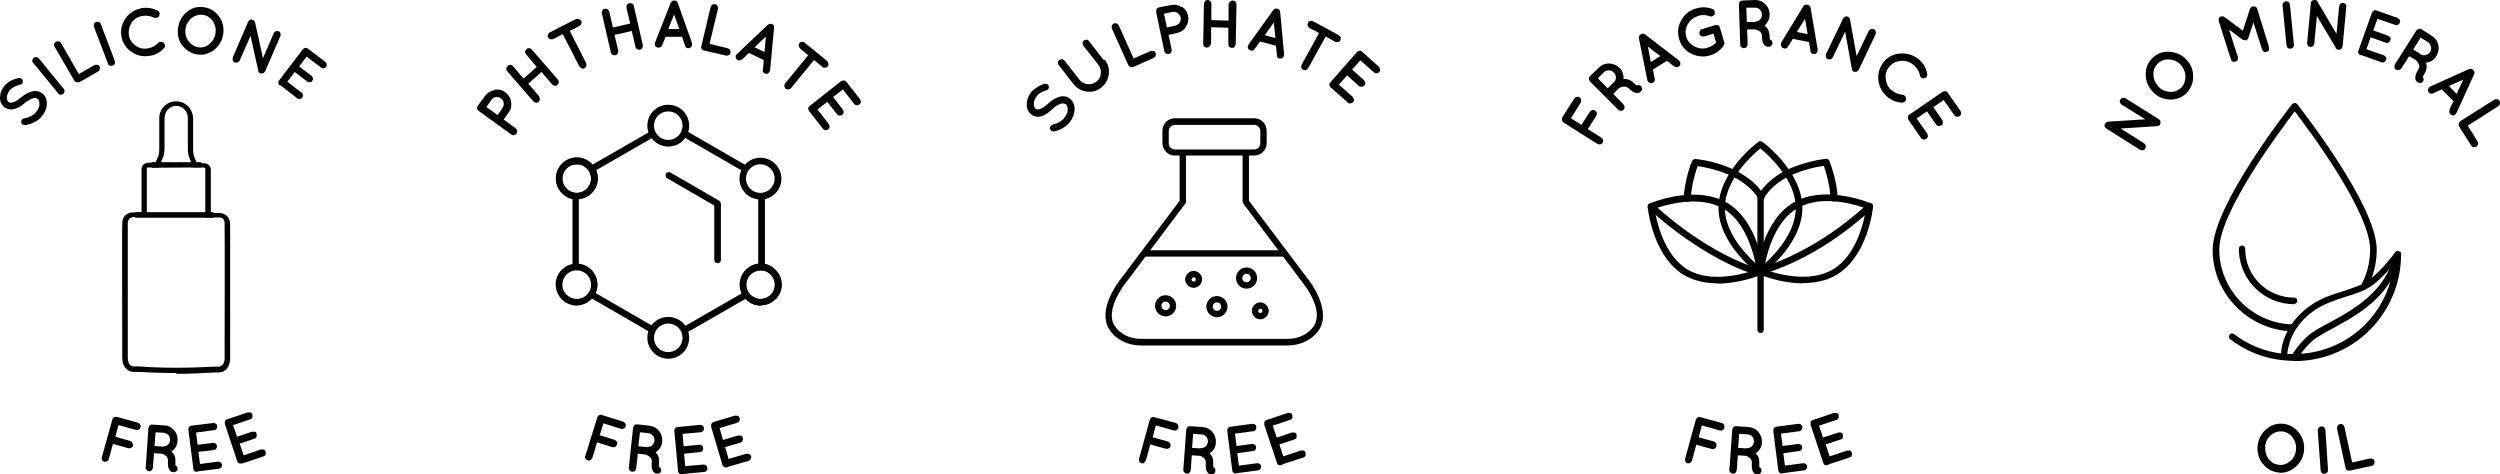 <?xml version="1.0" encoding="UTF-8"?><svg id="Layer_1" xmlns="http://www.w3.org/2000/svg" viewBox="0 0 94.5 17.93"><defs><style>.cls-1{fill:#010101;}</style></defs><g><g><g><g><g><path class="cls-1" d="M66.54,10.38s-.05,0-.07-.02c-.06-.05-1.51-1.13-1.51-2.5s1.45-2.46,1.51-2.5c.04-.03,.1-.03,.15,0,.06,.05,1.51,1.13,1.51,2.5s-1.45,2.46-1.51,2.5c-.02,.02-.05,.02-.07,.02Zm0-4.77c-.29,.24-1.34,1.17-1.34,2.25s1.05,2.01,1.34,2.25c.29-.24,1.34-1.17,1.34-2.25s-1.05-2.01-1.34-2.25Z"/><path class="cls-1" d="M64.93,10.71c-.43,0-.87-.08-1.27-.31-1.18-.7-1.37-2.5-1.38-2.58,0-.05,.03-.11,.08-.13,.07-.03,1.74-.72,2.93-.02,1.18,.7,1.37,2.5,1.38,2.58,0,.05-.03,.11-.08,.13-.05,.02-.81,.34-1.66,.34Zm-2.39-2.82c.06,.37,.32,1.74,1.25,2.3,.93,.55,2.26,.12,2.61,0-.06-.37-.32-1.74-1.25-2.3h0c-.93-.55-2.26-.12-2.61,0Z"/><path class="cls-1" d="M63.76,7.62h0c-.07,0-.12-.06-.12-.13,.05-.75,.3-1.37,.32-1.4,.02-.05,.07-.08,.13-.08,.08,0,1.88,.19,2.59,1.37,.04,.06,.02,.14-.04,.17-.06,.04-.14,.02-.17-.04-.56-.93-1.93-1.18-2.3-1.23-.07,.19-.23,.68-.26,1.23,0,.07-.06,.12-.12,.12Z"/></g><g><path class="cls-1" d="M68.15,10.71c-.85,0-1.61-.32-1.66-.34-.05-.02-.08-.07-.08-.13,0-.08,.2-1.88,1.38-2.58h0c1.18-.7,2.85,0,2.93,.02,.05,.02,.08,.07,.08,.13,0,.08-.2,1.88-1.38,2.58-.39,.23-.84,.31-1.27,.31Zm-1.47-.53c.35,.13,1.68,.56,2.61,0,.93-.55,1.19-1.93,1.25-2.3-.35-.13-1.68-.56-2.61,0-.93,.55-1.19,1.93-1.25,2.3Z"/><path class="cls-1" d="M69.32,7.62c-.06,0-.12-.05-.12-.12-.04-.55-.19-1.04-.26-1.23-.22,.03-.78,.13-1.31,.39-.43,.21-.75,.49-.96,.84-.04,.06-.11,.08-.17,.04-.06-.04-.08-.11-.04-.17,.24-.39,.6-.71,1.07-.94,.72-.35,1.46-.42,1.49-.43,.06,0,.11,.03,.13,.08,.01,.03,.27,.65,.32,1.4,0,.07-.05,.13-.12,.13h0Z"/></g></g><path class="cls-1" d="M66.51,10.39c-.42,0-2.32-.79-4.19-2.5-.05-.05-.05-.13,0-.18,.05-.05,.13-.05,.18,0,1.93,1.78,3.73,2.41,3.99,2.43,.03-.01,.06-.02,.09,0,.07,.02,.11,.08,.09,.15-.01,.05-.05,.08-.1,.1-.01,0-.03,0-.05,0Z"/><path class="cls-1" d="M66.54,10.38c-.06,0-.11-.04-.12-.1-.02-.07,.03-.13,.09-.15,.02,0,1.99-.49,4.08-2.42,.05-.05,.13-.04,.18,0,.05,.05,.04,.13,0,.18-2.14,1.98-4.11,2.46-4.19,2.48,0,0-.02,0-.03,0Z"/><path class="cls-1" d="M66.55,10.38c-.07,0-.12-.06-.12-.12v-2.81c0-.07,.06-.12,.12-.12s.12,.06,.12,.12v2.81c0,.07-.06,.12-.12,.12Z"/></g><path class="cls-1" d="M66.55,12.59c-.07,0-.12-.06-.12-.12v-2.21c0-.07,.06-.12,.12-.12s.12,.06,.12,.12v2.21c0,.07-.06,.12-.12,.12Z"/></g><g><g><path class="cls-1" d="M60.6,5.29s0,.07-.02,.11c-.02,.03-.05,.05-.09,.06-.04,0-.07,0-.11-.02l-1.28-.81s-.05-.05-.06-.09c0-.04,0-.07,.02-.11l.45-.71s.05-.05,.09-.06c.04,0,.08,0,.11,.02,.03,.02,.05,.05,.06,.09,0,.04,0,.07-.02,.11l-.37,.59,.4,.25,.32-.5s.05-.05,.09-.06,.08,0,.11,.02c.03,.02,.05,.05,.06,.09,0,.04,0,.07-.02,.11l-.32,.5,.52,.33s.05,.05,.06,.09Z"/><path class="cls-1" d="M61.36,2.99c.15-.02,.27,.03,.39,.14,.04,.04,.08,.07,.11,.1,.04-.02,.08-.02,.13,0,.04,.02,.07,.06,.08,.1,0,.05,0,.09-.05,.13h0c-.05,.06-.13,.07-.21,.05-.08-.03-.16-.09-.26-.18-.06-.05-.13-.07-.21-.05-.05,0-.1,.03-.15,.06l-.21,.21,.39,.4s.04,.06,.04,.1c0,.04-.02,.07-.04,.1-.03,.03-.06,.04-.1,.04-.04,0-.07-.01-.1-.04l-1.07-1.07s-.04-.06-.04-.1,.01-.07,.04-.1l.33-.32c.11-.11,.24-.16,.39-.16,.15,0,.29,.06,.4,.17,.11,.11,.16,.26,.15,.43Zm-.36,.13c.05-.05,.08-.11,.08-.19s-.02-.14-.08-.19c-.05-.05-.11-.08-.19-.08-.07,0-.14,.02-.19,.08l-.22,.22,.37,.38,.22-.22Z"/><path class="cls-1" d="M63.29,2.52l-.28-.22-.53,.33,.07,.35c.01,.06,0,.11-.06,.14-.05,.03-.1,.04-.14,.01-.04-.02-.07-.06-.08-.1l-.32-1.58s0-.06,.01-.09c.01-.03,.03-.05,.06-.06,.05-.04,.11-.04,.16,0l1.28,.98s.06,.07,.06,.12-.02,.09-.07,.12c-.05,.03-.1,.03-.15-.01Zm-.88-.18l.35-.22-.47-.36,.11,.58Z"/><path class="cls-1" d="M65.18,1.59s0,.04,0,.06h0s-.01,.05-.03,.08c-.13,.18-.29,.3-.5,.36-.25,.08-.49,.05-.72-.06s-.38-.3-.46-.55c-.07-.25-.05-.48,.08-.71,.12-.23,.31-.38,.56-.45,.21-.06,.42-.06,.62,.02,.04,.01,.07,.04,.08,.08s.02,.08,0,.11c-.01,.04-.04,.06-.08,.08s-.08,.02-.11,0c-.14-.05-.29-.06-.45,0s-.28,.15-.37,.3c-.09,.16-.11,.32-.06,.48,.05,.17,.16,.29,.32,.37,.16,.08,.33,.1,.5,.04,.12-.04,.22-.1,.31-.19l-.1-.34-.35,.11s-.07,0-.11-.01c-.04-.02-.06-.05-.07-.09-.01-.04,0-.07,.01-.11,.02-.03,.05-.06,.09-.07l.49-.15s.08,0,.11,0c.04,.02,.06,.05,.07,.09l.16,.54Z"/><path class="cls-1" d="M66.7,.97c.12,.08,.18,.21,.19,.37,0,.06,0,.11,.01,.15,.04,.01,.08,.04,.09,.09,.02,.04,.01,.09-.02,.13s-.07,.06-.12,.06h0c-.08,0-.14-.04-.19-.11-.04-.07-.06-.18-.06-.31,0-.08-.04-.14-.11-.18-.05-.03-.09-.05-.15-.06h-.3l.02,.57s-.01,.07-.04,.1c-.03,.03-.06,.04-.1,.04-.04,0-.07-.01-.1-.04-.03-.03-.04-.06-.04-.1l-.05-1.52s.01-.07,.04-.1c.03-.03,.06-.04,.1-.04l.46-.02c.15,0,.28,.04,.39,.15,.11,.1,.17,.24,.17,.4s-.06,.3-.19,.42Zm-.36-.15c.07,0,.14-.03,.19-.08,.05-.05,.07-.12,.07-.19,0-.07-.03-.13-.08-.19-.05-.05-.12-.07-.19-.07h-.32l.02,.54h.32Z"/><path class="cls-1" d="M68.44,1.94l-.06-.35-.61-.12-.19,.3c-.03,.05-.08,.08-.14,.06-.06-.01-.09-.04-.11-.09-.02-.05-.01-.09,0-.13l.84-1.38s.04-.04,.07-.05c.03-.01,.05-.01,.08,0,.06,0,.1,.05,.12,.11l.27,1.59s0,.09-.04,.12c-.03,.04-.08,.05-.14,.04-.06-.01-.09-.05-.1-.11Zm-.52-.73l.41,.08-.1-.58-.31,.5Z"/><path class="cls-1" d="M69.74,1.21l-.46,.96s-.04,.06-.08,.07c-.04,.01-.07,.01-.11,0-.03-.02-.06-.04-.07-.08-.01-.04-.01-.07,0-.11l.65-1.35s.05-.07,.09-.08c.04,0,.08,0,.11,.02,.03,.02,.05,.05,.06,.09l.25,1.39,.46-.95s.04-.06,.08-.07c.04-.01,.07-.01,.11,0,.03,.02,.06,.04,.07,.08,.01,.04,.01,.07,0,.11l-.64,1.35s-.04,.06-.08,.07c-.04,.01-.07,.01-.11,0-.04-.02-.06-.05-.07-.09v-.02l-.25-1.38Z"/><path class="cls-1" d="M71.87,2.3c-.18,.01-.33,.08-.44,.21-.12,.13-.17,.28-.15,.46,.02,.18,.08,.32,.21,.43,.13,.11,.26,.17,.42,.18,.04,0,.07,.02,.1,.05,.03,.03,.04,.07,.04,.11,0,.04-.02,.07-.05,.1-.03,.03-.07,.04-.1,.04-.22-.01-.41-.09-.58-.24-.19-.17-.3-.38-.32-.64-.02-.26,.06-.48,.22-.68,.17-.19,.38-.29,.64-.3,.26-.01,.48,.07,.68,.23,.17,.15,.27,.33,.31,.54,0,.04,0,.08-.02,.11-.02,.03-.05,.05-.09,.06-.04,0-.08,0-.11-.02-.03-.02-.05-.05-.06-.09-.02-.15-.1-.28-.23-.39-.13-.11-.28-.17-.46-.16Z"/><path class="cls-1" d="M72.14,4.53s-.03-.07-.02-.11c0-.04,.03-.07,.06-.09l1.25-.86s.07-.03,.11-.02c.04,0,.07,.03,.09,.06l.48,.69s.03,.07,.02,.1c0,.04-.03,.07-.06,.09-.03,.02-.07,.03-.11,.02-.04,0-.07-.03-.09-.06l-.4-.57-.39,.27,.34,.49s.03,.07,.02,.11c0,.04-.03,.07-.06,.09-.03,.02-.07,.03-.11,.02s-.07-.03-.09-.06l-.34-.49-.39,.27,.4,.57s.03,.07,.02,.11c0,.04-.03,.07-.06,.09-.03,.02-.07,.03-.11,.02-.04,0-.07-.03-.09-.06l-.47-.68h0Z"/></g><g><path class="cls-1" d="M63.9,17.5s-.07,.02-.11,.01c-.04-.01-.07-.03-.08-.07-.02-.03-.02-.07-.01-.11l.4-1.46s.03-.07,.07-.09c.03-.02,.07-.02,.11-.01l.81,.22s.07,.03,.08,.07c.02,.03,.02,.07,.01,.11,0,.04-.03,.07-.07,.09-.04,.02-.07,.02-.11,.01l-.67-.19-.12,.45,.58,.16s.06,.03,.08,.07c.02,.03,.02,.07,.01,.11-.01,.04-.03,.07-.07,.09-.03,.02-.07,.02-.11,.01l-.58-.16-.16,.59s-.03,.07-.07,.09Z"/><path class="cls-1" d="M66.35,17.12c.11,.1,.16,.22,.15,.38,0,.06,0,.11,0,.15,.04,.02,.07,.05,.08,.1,.01,.05,0,.09-.03,.13-.03,.04-.08,.05-.13,.05h0c-.08,0-.14-.05-.17-.13-.03-.08-.04-.18-.03-.31,0-.08-.03-.14-.09-.19-.04-.03-.09-.06-.14-.07l-.3-.02-.04,.56s-.02,.07-.05,.1c-.03,.03-.06,.04-.1,.03-.04,0-.07-.02-.1-.05-.02-.03-.04-.06-.03-.1l.11-1.51s.02-.07,.05-.1c.03-.02,.06-.04,.1-.03l.46,.03c.15,.01,.28,.07,.38,.19,.1,.12,.14,.25,.13,.41-.01,.16-.09,.29-.23,.39Zm-.33-.18c.07,0,.14-.02,.19-.06,.05-.05,.08-.11,.09-.18,0-.07-.01-.14-.06-.19-.05-.06-.11-.09-.18-.09l-.32-.02-.04,.53,.32,.02Z"/><path class="cls-1" d="M67.37,17.9s-.07,0-.1-.03c-.03-.02-.05-.06-.05-.09l-.19-1.5s0-.07,.03-.1c.02-.03,.05-.05,.09-.05l.83-.11s.07,0,.1,.03c.03,.02,.05,.06,.05,.09,0,.04,0,.07-.03,.11-.02,.03-.05,.05-.09,.05l-.69,.09,.06,.47,.59-.08s.07,0,.1,.03c.03,.02,.05,.06,.05,.09,0,.04,0,.07-.03,.1-.02,.03-.05,.05-.09,.05l-.59,.08,.06,.47,.69-.09s.07,0,.1,.03c.03,.02,.05,.06,.05,.09,0,.04,0,.07-.03,.1-.02,.03-.06,.05-.09,.05l-.83,.11h0Z"/><path class="cls-1" d="M69.1,17.58s-.07,.01-.11,0-.06-.04-.07-.08l-.48-1.44s0-.07,0-.11c.02-.03,.04-.06,.08-.07l.8-.27s.07,0,.11,0c.04,.02,.06,.04,.07,.08,.01,.04,0,.07,0,.11-.02,.04-.04,.06-.08,.07l-.66,.22,.15,.45,.57-.19s.07,0,.11,0,.06,.04,.07,.08c.01,.04,0,.07,0,.11-.02,.04-.04,.06-.08,.07l-.57,.19,.15,.45,.66-.22s.07,0,.11,0c.04,.02,.06,.05,.07,.08,.01,.04,0,.07,0,.11-.02,.04-.04,.06-.08,.07l-.79,.26h0Z"/></g></g></g><g><g><g><g><g><path class="cls-1" d="M21.76,10.19c-.07,0-.12-.06-.12-.12v-2.58c0-.07,.06-.12,.12-.12s.12,.06,.12,.12v2.58c0,.07-.06,.12-.12,.12Z"/><path class="cls-1" d="M21.8,7.54c-.13,0-.27-.03-.39-.11-.38-.22-.51-.7-.29-1.08,.22-.38,.7-.51,1.08-.29h0c.38,.22,.51,.7,.29,1.08-.15,.25-.41,.39-.68,.39Zm0-1.33c-.19,0-.37,.1-.47,.27-.15,.26-.06,.59,.2,.74,.26,.15,.59,.06,.74-.2,.15-.26,.06-.59-.2-.74-.08-.05-.18-.07-.27-.07Z"/></g><path class="cls-1" d="M28.75,11.55c-.13,0-.27-.03-.39-.11-.38-.22-.51-.7-.29-1.08,.11-.18,.28-.31,.48-.37,.2-.05,.42-.03,.6,.08h0c.18,.11,.31,.28,.37,.48,.05,.2,.03,.42-.08,.6-.15,.25-.41,.39-.68,.39Zm0-1.33s-.09,0-.14,.02c-.14,.04-.26,.13-.33,.25-.15,.26-.06,.59,.2,.74,.26,.15,.59,.06,.74-.2,.07-.12,.09-.27,.05-.41s-.13-.26-.25-.33h0c-.08-.05-.18-.07-.27-.07Z"/></g><g><g><path class="cls-1" d="M22.41,6.48s-.08-.02-.11-.06c-.03-.06-.01-.14,.05-.17l2.19-1.26c.06-.03,.14-.01,.17,.05s.01,.14-.05,.17l-2.19,1.26s-.04,.02-.06,.02Z"/><path class="cls-1" d="M21.8,7.54c-.13,0-.27-.03-.39-.11-.38-.22-.51-.7-.29-1.08,.22-.38,.7-.51,1.08-.29h0c.38,.22,.51,.7,.29,1.08-.15,.25-.41,.39-.68,.39Zm0-1.33c-.19,0-.37,.1-.47,.27-.15,.26-.06,.59,.2,.74,.26,.15,.59,.06,.74-.2,.15-.26,.06-.59-.2-.74-.08-.05-.18-.07-.27-.07Z"/></g><g><path class="cls-1" d="M25.89,12.59s-.08-.02-.11-.06c-.03-.06-.01-.14,.05-.17l2.24-1.29c.06-.03,.14-.01,.17,.05,.03,.06,.01,.14-.05,.17l-2.24,1.29s-.04,.02-.06,.02Z"/><path class="cls-1" d="M28.79,10.17c-.07,0-.12-.06-.12-.12v-2.55c0-.07,.06-.12,.12-.12s.12,.06,.12,.12v2.55c0,.07-.06,.12-.12,.12Z"/><path class="cls-1" d="M28.75,11.55c-.13,0-.27-.03-.39-.11-.38-.22-.51-.7-.29-1.08,.11-.18,.28-.31,.48-.37,.2-.05,.42-.03,.6,.08h0c.18,.11,.31,.28,.37,.48,.05,.2,.03,.42-.08,.6-.15,.25-.41,.39-.68,.39Zm0-1.33s-.09,0-.14,.02c-.14,.04-.26,.13-.33,.25-.15,.26-.06,.59,.2,.74,.26,.15,.59,.06,.74-.2,.07-.12,.09-.27,.05-.41s-.13-.26-.25-.33h0c-.08-.05-.18-.07-.27-.07Z"/></g></g><g><path class="cls-1" d="M21.8,11.55c-.07,0-.14,0-.21-.03-.2-.05-.37-.18-.48-.37-.22-.38-.09-.86,.29-1.08,.38-.22,.86-.09,1.08,.29,.22,.38,.09,.86-.29,1.08-.12,.07-.26,.11-.39,.11Zm0-1.33c-.09,0-.18,.02-.27,.07-.26,.15-.35,.48-.2,.74,.07,.12,.19,.21,.33,.25,.14,.04,.28,.02,.41-.05,.26-.15,.35-.48,.2-.74-.1-.17-.28-.27-.47-.27Z"/><g><path class="cls-1" d="M28.79,10.17c-.07,0-.12-.06-.12-.12v-2.55c0-.07,.06-.12,.12-.12s.12,.06,.12,.12v2.55c0,.07-.06,.12-.12,.12Z"/><path class="cls-1" d="M28.74,7.54c-.27,0-.54-.14-.68-.39-.22-.38-.09-.86,.29-1.08,.38-.22,.86-.09,1.08,.29,.22,.38,.09,.86-.29,1.08-.12,.07-.26,.11-.39,.11Zm0-1.33c-.09,0-.18,.02-.27,.07-.26,.15-.35,.48-.2,.74,.15,.26,.48,.35,.74,.2,.26-.15,.35-.48,.2-.74-.1-.17-.28-.27-.47-.27Z"/></g></g><g><g><path class="cls-1" d="M24.62,12.57s-.04,0-.06-.02l-2.23-1.29c-.06-.03-.08-.11-.05-.17s.11-.08,.17-.05l2.23,1.29c.06,.03,.08,.11,.05,.17-.02,.04-.06,.06-.11,.06Z"/><path class="cls-1" d="M25.26,13.56c-.43,0-.79-.35-.79-.79s.35-.79,.79-.79,.79,.35,.79,.79-.35,.79-.79,.79Zm0-1.33c-.3,0-.54,.24-.54,.54s.24,.54,.54,.54,.54-.24,.54-.54-.24-.54-.54-.54Z"/></g><g><path class="cls-1" d="M28.14,6.49s-.04,0-.06-.02l-2.22-1.28c-.06-.03-.08-.11-.05-.17,.03-.06,.11-.08,.17-.05l2.22,1.28c.06,.03,.08,.11,.05,.17-.02,.04-.06,.06-.11,.06Z"/><path class="cls-1" d="M25.26,5.54c-.43,0-.79-.35-.79-.79s.35-.79,.79-.79,.79,.35,.79,.79-.35,.79-.79,.79Zm0-1.33c-.3,0-.54,.24-.54,.54s.24,.54,.54,.54,.54-.24,.54-.54-.24-.54-.54-.54Z"/></g></g></g><path class="cls-1" d="M27.12,9.95c-.07,0-.12-.06-.12-.12v-2.06l-1.78-1.03c-.06-.03-.08-.11-.05-.17,.03-.06,.11-.08,.17-.05l1.85,1.07s.06,.06,.06,.11v2.13c0,.07-.06,.12-.12,.12Z"/></g><g><g><path class="cls-1" d="M18.69,3.39c.15-.02,.29,0,.41,.1,.12,.09,.2,.21,.22,.36,.02,.15,0,.29-.1,.41l-.18,.26,.45,.33s.05,.05,.06,.09c0,.04,0,.07-.03,.11-.02,.03-.05,.05-.09,.06-.04,0-.07,0-.11-.03l-1.23-.89s-.05-.05-.06-.09c0-.04,0-.07,.03-.1l.27-.37c.09-.12,.21-.2,.36-.22Zm-.31,.65l.43,.31,.18-.26c.04-.06,.06-.13,.05-.2-.01-.07-.05-.13-.1-.17-.06-.04-.13-.06-.2-.05s-.13,.05-.17,.11l-.18,.26Z"/><path class="cls-1" d="M20.41,3.75s-.02,.07-.05,.1c-.03,.03-.06,.04-.1,.03-.04,0-.07-.02-.1-.05l-.99-1.14s-.04-.06-.03-.1c0-.04,.02-.07,.05-.1,.03-.03,.06-.04,.1-.04,.04,0,.07,.02,.1,.05l.4,.47,.5-.44-.4-.47s-.04-.06-.04-.1c0-.04,.02-.07,.05-.1s.06-.04,.1-.04c.04,0,.07,.02,.1,.05l.99,1.14s.04,.06,.03,.1c0,.04-.02,.07-.05,.1-.03,.03-.06,.04-.1,.03-.04,0-.07-.02-.1-.05l-.4-.47-.5,.44,.4,.47s.04,.06,.03,.1Z"/><path class="cls-1" d="M21.89,.72s.06,.04,.08,.07c.02,.03,.02,.07,0,.11-.01,.04-.04,.07-.07,.08l-.36,.19,.62,1.22s.02,.07,0,.11c-.01,.04-.03,.06-.07,.08s-.07,.02-.11,0-.06-.04-.08-.07l-.63-1.22-.36,.19s-.07,.02-.11,0c-.04-.01-.07-.04-.08-.07-.02-.04-.02-.07,0-.11,.01-.04,.04-.06,.07-.08l.98-.5s.07-.02,.11,0Z"/><path class="cls-1" d="M23.35,2.03s-.05,.05-.09,.06c-.04,0-.07,0-.11-.02-.03-.02-.05-.05-.06-.09l-.34-1.48s0-.07,.02-.11c.02-.03,.05-.05,.09-.06,.04,0,.07,0,.11,.02,.03,.02,.05,.05,.06,.09l.14,.6,.65-.15-.14-.6s0-.07,.02-.11c.02-.03,.05-.05,.09-.06,.04,0,.07,0,.11,.02s.05,.05,.06,.09l.34,1.48s0,.07-.02,.11c-.02,.03-.05,.05-.09,.06-.04,0-.07,0-.11-.02-.03-.02-.05-.05-.06-.09l-.14-.6-.65,.15,.14,.6s0,.07-.02,.11Z"/><path class="cls-1" d="M25.9,1.73l-.12-.34h-.62l-.13,.32c-.03,.06-.07,.09-.13,.09-.06,0-.1-.02-.13-.06-.02-.04-.03-.09-.01-.13l.59-1.5s.03-.05,.06-.07c.03-.02,.05-.02,.08-.02,.07,0,.11,.03,.13,.09l.54,1.52s0,.09-.02,.13c-.03,.04-.07,.06-.13,.06-.06,0-.1-.03-.12-.09Zm-.64-.63h.42l-.2-.55-.22,.55Z"/><path class="cls-1" d="M26.62,1.92s-.07-.03-.09-.06-.03-.07-.02-.11l.35-1.48s.03-.07,.06-.09c.03-.02,.07-.03,.11-.02,.04,0,.07,.03,.09,.06,.02,.03,.03,.07,.02,.11l-.32,1.33,.68,.16s.07,.03,.09,.06c.02,.03,.03,.07,.02,.11,0,.04-.03,.07-.06,.09s-.07,.03-.11,.02l-.82-.19Z"/><path class="cls-1" d="M28.84,2.63l.03-.36-.56-.27-.26,.25s-.1,.05-.15,.03c-.05-.03-.08-.06-.09-.11s0-.09,.04-.12l1.17-1.11s.05-.03,.08-.04c.03,0,.06,0,.08,.01,.06,.02,.09,.07,.08,.14l-.15,1.61s-.03,.08-.07,.11-.09,.03-.14,0c-.05-.03-.08-.07-.07-.13Zm-.31-.84l.37,.18,.05-.59-.43,.41Z"/><path class="cls-1" d="M31.32,2.41s0,.07-.03,.1c-.03,.03-.06,.05-.1,.05-.04,0-.07,0-.1-.03l-.32-.26-.87,1.06s-.06,.05-.1,.05c-.04,0-.07,0-.1-.03s-.05-.06-.05-.1c0-.04,0-.07,.03-.1l.87-1.06-.31-.26s-.05-.06-.05-.1c0-.04,0-.07,.03-.1,.02-.03,.06-.05,.09-.05,.04,0,.07,0,.1,.03l.85,.69s.05,.06,.05,.1Z"/><path class="cls-1" d="M30.58,4.2s-.03-.07-.03-.1c0-.04,.02-.07,.05-.09l1.19-.94s.07-.03,.11-.03c.04,0,.07,.02,.09,.05l.52,.66s.03,.06,.03,.1c0,.04-.02,.07-.05,.1-.03,.02-.07,.03-.11,.03s-.07-.02-.09-.05l-.43-.55-.37,.29,.37,.47s.03,.06,.03,.1c0,.04-.02,.07-.05,.1-.03,.02-.07,.03-.1,.03-.04,0-.07-.02-.1-.05l-.37-.47-.37,.29,.43,.55s.03,.06,.03,.1c0,.04-.02,.07-.05,.1-.03,.02-.07,.03-.11,.03-.04,0-.07-.02-.09-.05l-.51-.65h0Z"/></g><g><path class="cls-1" d="M22.32,17.4s-.07,.02-.11,0c-.04-.01-.07-.03-.08-.07-.02-.03-.02-.07,0-.11l.45-1.45s.04-.07,.07-.08c.04-.02,.07-.02,.11,0l.8,.25s.06,.04,.08,.07c.02,.04,.02,.07,.01,.11-.01,.04-.04,.06-.07,.08s-.07,.02-.11,.01l-.66-.21-.14,.45,.57,.18s.06,.03,.08,.07c.02,.04,.02,.07,0,.11s-.04,.06-.07,.08c-.04,.02-.07,.02-.11,.01l-.57-.18-.18,.59s-.04,.07-.07,.08Z"/><path class="cls-1" d="M24.78,17.1c.11,.1,.15,.23,.13,.39,0,.06,0,.11,0,.15,.04,.02,.07,.05,.08,.1s0,.09-.03,.12-.08,.05-.13,.04h0c-.08,0-.13-.05-.17-.14-.03-.08-.04-.18-.02-.31,0-.08-.02-.14-.09-.19-.04-.03-.09-.06-.14-.08l-.3-.03-.06,.55s-.02,.07-.05,.1-.07,.03-.1,.03c-.04,0-.07-.02-.1-.05-.02-.03-.04-.06-.03-.1l.16-1.51s.02-.07,.05-.1c.03-.02,.06-.03,.1-.03l.46,.05c.15,.02,.28,.08,.37,.2,.1,.12,.13,.26,.12,.42-.02,.16-.1,.29-.24,.38Zm-.33-.2c.07,0,.14-.01,.19-.06,.06-.05,.09-.1,.1-.18,0-.07-.01-.14-.06-.19-.05-.06-.11-.09-.18-.1l-.31-.03-.06,.53,.31,.03Z"/><path class="cls-1" d="M25.78,17.93s-.07,0-.1-.03c-.03-.02-.05-.06-.05-.1l-.14-1.51s0-.07,.03-.1c.03-.03,.06-.05,.1-.05l.84-.08s.07,0,.1,.03c.03,.02,.05,.06,.05,.1,0,.04,0,.07-.03,.1-.03,.03-.06,.05-.09,.05l-.69,.06,.04,.47,.59-.06s.07,0,.1,.03c.03,.03,.05,.06,.05,.1,0,.04,0,.07-.03,.1-.02,.03-.06,.05-.1,.05l-.59,.06,.04,.47,.69-.06s.07,0,.1,.03c.03,.03,.05,.06,.05,.1,0,.04,0,.07-.03,.1-.02,.03-.06,.05-.09,.05l-.83,.08h0Z"/><path class="cls-1" d="M27.49,17.67s-.07,0-.11-.01c-.03-.02-.06-.05-.07-.08l-.43-1.45s0-.07,.01-.11c.02-.03,.05-.06,.08-.07l.81-.24s.07,0,.11,.01c.04,.02,.06,.05,.07,.08,.01,.04,0,.07-.01,.11-.02,.04-.05,.06-.08,.07l-.67,.2,.13,.45,.57-.17s.07,0,.11,.01c.04,.02,.06,.05,.07,.08,.01,.04,0,.07-.01,.11-.02,.04-.05,.06-.08,.07l-.58,.17,.13,.45,.67-.2s.07,0,.11,.01c.03,.02,.06,.05,.07,.08,.01,.04,0,.07-.01,.11-.02,.03-.05,.06-.08,.07l-.8,.23h0Z"/></g></g></g><g><g><g><path class="cls-1" d="M86.59,12.52h0c-1.59-.07-2.89-1.37-2.95-2.96,0-.04,0-.09,0-.13,0-1.66,2.87-5.33,3-5.49,.05-.06,.15-.06,.2,0,.12,.16,3,3.82,3,5.49,0,.02,0,.05,0,.07-.01,.49-.13,.95-.36,1.38-.03,.06-.11,.08-.17,.05-.06-.03-.08-.11-.05-.17,.21-.39,.32-.82,.33-1.27,0-.02,0-.05,0-.07,0-1.41-2.33-4.54-2.85-5.21-.51,.67-2.85,3.79-2.85,5.21,0,.04,0,.08,0,.12,.06,1.46,1.25,2.66,2.72,2.72,.07,0,.12,.06,.12,.13,0,.07-.06,.12-.12,.12Z"/><path class="cls-1" d="M86.73,11.5c-1.13,0-2.05-.88-2.1-2.01,0-.03,0-.06,0-.09,0-.07,.06-.12,.12-.12s.12,.06,.12,.12c0,.03,0,.05,0,.08,.04,.99,.85,1.77,1.85,1.77,.07,0,.12,.06,.12,.12s-.06,.12-.12,.12Z"/></g><g><path class="cls-1" d="M86.73,13.64c-.89,0-1.73-.28-2.43-.82-.05-.04-.07-.12-.02-.17,.04-.05,.12-.07,.17-.02,.52,.4,1.13,.65,1.77,.73,.02-.27,.16-1.19,1.2-1.87,.37-.24,.78-.37,1.17-.49,.36-.12,.71-.23,.94-.4,.56-.42,.99-1.05,1-1.05,.03-.04,.09-.06,.14-.05,.05,.02,.09,.06,.09,.12,0,.96-.34,1.88-.96,2.61-.02,.02-.03,.04-.05,.06-.76,.87-1.87,1.36-3.02,1.36Zm-.26-.26c.09,0,.17,0,.26,0,1.08,0,2.12-.47,2.83-1.28,.02-.02,.03-.03,.04-.05,.5-.58,.8-1.3,.88-2.06-.19,.23-.47,.54-.8,.79-.27,.2-.63,.32-1.02,.44-.38,.12-.77,.25-1.11,.47-.96,.62-1.07,1.48-1.09,1.68Z"/><path class="cls-1" d="M86.73,13.64s-.04,0-.06-.02c-.06-.03-.08-.11-.05-.17,.01-.02,.33-.58,.81-.9,.18-.12,.4-.24,.63-.36,.9-.49,2.13-1.16,2.46-2.61,.01-.07,.08-.11,.15-.09,.07,.02,.11,.08,.09,.15-.35,1.56-1.64,2.26-2.58,2.77-.23,.12-.44,.24-.61,.35-.43,.29-.72,.81-.73,.81-.02,.04-.07,.06-.11,.06Z"/></g></g><g><g><path class="cls-1" d="M80.15,4.85l.9,.57s.05,.05,.06,.09c0,.04,0,.07-.02,.11s-.05,.05-.09,.06c-.04,0-.07,0-.11-.02l-1.27-.8s-.07-.06-.07-.1c0-.04,0-.08,.04-.11,.02-.03,.06-.04,.09-.05l1.41-.09-.9-.56s-.05-.05-.06-.09,0-.07,.02-.1c.02-.03,.05-.05,.09-.06s.07,0,.11,.02l1.26,.79s.05,.05,.06,.09c0,.04,0,.07-.02,.11-.02,.03-.05,.05-.1,.06h-.02l-1.4,.09Z"/><path class="cls-1" d="M81.97,3.76c-.25-.02-.46-.13-.62-.32-.17-.19-.25-.41-.24-.66,0-.25,.1-.45,.29-.62,.18-.16,.4-.23,.65-.2,.25,.03,.46,.13,.62,.32,.17,.19,.24,.41,.23,.66,0,.11-.03,.23-.08,.33-.05,.11-.12,.2-.2,.28-.19,.16-.4,.23-.65,.21Zm-.4-.51c.11,.13,.25,.2,.42,.22,.17,.02,.31-.03,.43-.13s.18-.25,.19-.42c0-.17-.05-.32-.16-.45-.11-.13-.25-.2-.42-.22-.17-.02-.31,.02-.44,.13s-.19,.25-.19,.41c0,.17,.05,.32,.17,.45Z"/><path class="cls-1" d="M84.9,1.52h0s-.09,0-.13-.02l-.51-.38,.33,1.03s0,.07,0,.11c-.02,.03-.05,.06-.08,.07-.04,.01-.07,0-.11,0-.04-.02-.06-.05-.07-.08l-.46-1.45s0-.07,0-.11c.02-.03,.05-.06,.08-.07h0s.09-.01,.13,.02l.7,.52,.27-.83s.05-.08,.09-.09h0s.08,0,.11,.01c.04,.02,.06,.04,.07,.08l.45,1.45s0,.07,0,.11c-.02,.04-.05,.06-.08,.07-.04,.01-.07,0-.11,0-.03-.02-.06-.05-.07-.08l-.33-1.03-.2,.6s-.05,.08-.09,.09Z"/><path class="cls-1" d="M86.28,.2s0-.07,.03-.1c.03-.03,.06-.05,.1-.05,.04,0,.07,0,.1,.03,.03,.02,.05,.06,.05,.1l.15,1.51s0,.07-.03,.1c-.02,.03-.06,.05-.1,.05s-.07,0-.1-.03c-.03-.02-.04-.06-.05-.1l-.15-1.51Z"/><path class="cls-1" d="M87.58,.59l-.1,1.06s-.02,.07-.05,.09c-.03,.03-.06,.04-.1,.03-.04,0-.07-.02-.09-.05s-.04-.06-.03-.1l.14-1.49c0-.05,.02-.09,.06-.11,.04-.02,.08-.03,.11-.02,.04,0,.07,.03,.08,.06l.72,1.22,.1-1.05s.02-.07,.05-.09c.03-.02,.06-.04,.1-.03,.04,0,.07,.02,.09,.05,.03,.03,.04,.06,.03,.1l-.14,1.49s-.02,.07-.05,.1c-.03,.02-.07,.04-.11,.03-.04,0-.07-.02-.1-.06v-.02l-.72-1.21Z"/><path class="cls-1" d="M89.23,2.09s-.06-.04-.08-.07c-.02-.04-.02-.07,0-.11l.51-1.43s.04-.06,.07-.08c.03-.02,.07-.02,.11,0l.79,.28s.06,.04,.08,.07c.02,.03,.02,.07,0,.11-.01,.04-.04,.06-.07,.08-.04,.02-.07,.02-.11,0l-.66-.23-.16,.44,.56,.2s.06,.04,.08,.07c.02,.04,.02,.07,0,.11-.01,.04-.04,.06-.07,.08-.04,.02-.07,.02-.11,0l-.56-.2-.16,.45,.66,.23s.06,.04,.08,.07c.02,.04,.02,.07,0,.11-.01,.04-.04,.06-.07,.08-.04,.02-.07,.02-.11,0l-.79-.28h0Z"/><path class="cls-1" d="M91.7,2.37c.05,.14,.03,.27-.05,.41-.03,.05-.06,.09-.07,.13,.03,.04,.04,.08,.03,.12-.01,.05-.04,.08-.08,.1-.05,.02-.09,.01-.14-.02h0c-.07-.04-.1-.11-.09-.2,0-.08,.05-.18,.12-.29,.04-.07,.04-.14,0-.21-.02-.05-.05-.09-.09-.13l-.26-.16-.3,.47s-.05,.05-.09,.06c-.04,0-.07,0-.11-.02s-.05-.05-.06-.09c0-.04,0-.07,.02-.11l.81-1.28s.05-.05,.09-.06,.07,0,.11,.02l.39,.25c.13,.08,.21,.2,.24,.34,.03,.15,0,.29-.08,.43-.09,.14-.21,.22-.39,.24Zm-.21-.32c.06,.04,.13,.05,.2,.03,.07-.02,.13-.05,.17-.12,.04-.06,.05-.13,.03-.2s-.05-.13-.12-.17l-.27-.17-.28,.45,.27,.17Z"/><path class="cls-1" d="M92.59,4.14l.15-.32-.44-.44-.33,.15c-.06,.02-.11,.02-.15-.03-.04-.04-.06-.09-.04-.13s.04-.08,.08-.1l1.47-.66s.06-.01,.09,0c.03,0,.05,.02,.07,.04,.05,.04,.06,.1,.03,.16l-.67,1.47s-.05,.07-.1,.08c-.05,.01-.09,0-.13-.05-.04-.04-.05-.09-.02-.15Zm-.02-.89l.29,.3,.25-.54-.54,.24Z"/><path class="cls-1" d="M92.96,4.78s-.03-.07-.02-.11c0-.04,.03-.07,.06-.09l1.28-.81s.07-.03,.11-.02c.04,0,.07,.03,.09,.06,.02,.03,.03,.07,.02,.11s-.03,.07-.06,.09l-1.16,.74,.37,.59s.03,.07,.02,.11-.03,.07-.06,.09c-.03,.02-.07,.03-.11,.02-.04,0-.07-.03-.09-.06l-.45-.71Z"/></g><g><path class="cls-1" d="M85.52,17.52c-.15-.2-.21-.43-.18-.68,.03-.25,.14-.46,.33-.62s.41-.23,.65-.2c.24,.03,.44,.15,.59,.35,.15,.2,.21,.43,.18,.68-.03,.25-.14,.45-.33,.61-.09,.08-.19,.13-.3,.17-.11,.04-.23,.05-.34,.03-.25-.03-.44-.14-.59-.34Zm.11-.64c-.02,.17,.02,.33,.12,.46,.1,.14,.23,.21,.39,.23,.16,.02,.3-.03,.43-.14,.13-.11,.2-.25,.22-.42,.02-.17-.02-.32-.12-.46-.1-.14-.23-.22-.39-.24-.16-.02-.31,.03-.44,.14-.13,.11-.2,.25-.22,.42Z"/><path class="cls-1" d="M87.62,16.27s0-.07,.03-.1c.03-.03,.06-.05,.1-.05,.04,0,.07,0,.1,.03,.03,.03,.05,.06,.05,.1l.1,1.51s0,.07-.03,.1c-.03,.03-.06,.04-.1,.05-.04,0-.07,0-.1-.03-.03-.02-.04-.06-.05-.1l-.11-1.51Z"/><path class="cls-1" d="M88.83,17.79s-.07,0-.11-.02-.05-.05-.06-.09l-.32-1.48s0-.07,.02-.11c.02-.03,.05-.05,.09-.06,.04,0,.08,0,.11,.02,.03,.02,.05,.05,.06,.09l.29,1.34,.68-.15s.07,0,.11,.02,.05,.05,.06,.09c0,.04,0,.07-.02,.11-.02,.03-.05,.05-.09,.06l-.82,.18Z"/></g></g></g><g><g><g><path class="cls-1" d="M48.68,13.06h-5.54c-.52,0-.97-.23-1.21-.61-.46-.73,.33-1.76,.36-1.81l2.3-3.05v-1.78c0-.07,.06-.12,.12-.12s.12,.06,.12,.12v1.82s0,.05-.03,.07l-2.32,3.09s-.72,.95-.35,1.52c.2,.31,.57,.5,1,.5h5.54c.43,0,.8-.19,1-.5,.37-.58-.34-1.51-.35-1.52l-2.32-3.09s-.03-.05-.03-.07v-1.82c0-.07,.06-.12,.12-.12s.12,.06,.12,.12v1.78l2.3,3.05s.82,1.08,.36,1.81c-.24,.38-.7,.61-1.21,.61Z"/><path class="cls-1" d="M48.51,9.7h-5.18c-.07,0-.12-.06-.12-.12s.06-.12,.12-.12h5.18c.07,0,.12,.06,.12,.12s-.06,.12-.12,.12Z"/><path class="cls-1" d="M44.06,11.96c-.22,0-.4-.18-.4-.4s.18-.4,.4-.4,.4,.18,.4,.4-.18,.4-.4,.4Zm0-.56c-.09,0-.16,.07-.16,.16s.07,.16,.16,.16,.16-.07,.16-.16-.07-.16-.16-.16Z"/><path class="cls-1" d="M47.12,10.91c-.22,0-.4-.18-.4-.4s.18-.4,.4-.4,.4,.18,.4,.4-.18,.4-.4,.4Zm0-.56c-.09,0-.16,.07-.16,.16s.07,.16,.16,.16,.16-.07,.16-.16-.07-.16-.16-.16Z"/><path class="cls-1" d="M46,11.99c-.22,0-.4-.18-.4-.4s.18-.4,.4-.4,.4,.18,.4,.4-.18,.4-.4,.4Zm0-.56c-.09,0-.16,.07-.16,.16s.07,.16,.16,.16,.16-.07,.16-.16-.07-.16-.16-.16Z"/><path class="cls-1" d="M45.12,10.88c-.18,0-.32-.15-.32-.32s.15-.32,.32-.32,.32,.15,.32,.32-.15,.32-.32,.32Zm0-.4s-.08,.03-.08,.08,.03,.08,.08,.08,.08-.03,.08-.08-.03-.08-.08-.08Z"/><path class="cls-1" d="M47.64,12.07c-.18,0-.32-.15-.32-.32s.15-.32,.32-.32,.32,.15,.32,.32-.15,.32-.32,.32Zm0-.4s-.08,.03-.08,.08,.03,.08,.08,.08,.08-.03,.08-.08-.03-.08-.08-.08Z"/></g><path class="cls-1" d="M47.41,5.88h-3c-.26,0-.47-.21-.47-.47v-.47c0-.26,.21-.47,.47-.47h3c.26,0,.47,.21,.47,.47v.47c0,.26-.21,.47-.47,.47Zm-3-1.16c-.12,0-.23,.1-.23,.23v.47c0,.12,.1,.23,.23,.23h3c.12,0,.23-.1,.23-.23v-.47c0-.12-.1-.23-.23-.23h-3Z"/></g><g><g><path class="cls-1" d="M40.27,3.94c-.1-.08-.27-.01-.5,.19h0c-.1,.1-.2,.17-.29,.22-.1,.05-.19,.07-.27,.06-.08,0-.16-.03-.22-.08-.12-.09-.18-.21-.18-.38,0-.16,.05-.31,.16-.45,.04-.06,.1-.11,.17-.16s.12-.08,.16-.1c.04-.02,.1-.04,.17-.07,.03-.01,.07,0,.1,0,.03,.02,.06,.04,.07,.07,.01,.03,.01,.07,0,.1s-.04,.06-.08,.07c-.09,.03-.17,.06-.23,.1-.06,.03-.11,.08-.15,.14-.07,.09-.1,.18-.1,.27,0,.09,.02,.15,.07,.19,.02,.02,.05,.03,.07,.03,.09,0,.22-.06,.37-.2h0c.11-.1,.21-.18,.3-.22,.21-.11,.39-.11,.54,0,.13,.1,.19,.23,.19,.4,0,.17-.06,.33-.17,.48-.13,.18-.33,.3-.6,.37-.03,0-.07,0-.1-.02-.03-.02-.05-.05-.06-.08,0-.03,0-.07,.02-.1,.02-.03,.05-.05,.08-.06,.21-.05,.36-.14,.45-.27,.08-.1,.12-.2,.12-.3s-.03-.17-.08-.21Z"/><path class="cls-1" d="M41.76,2.26c.13,.16,.18,.34,.15,.55-.02,.2-.12,.37-.28,.5-.16,.13-.34,.18-.55,.15-.2-.02-.37-.12-.5-.28l-.56-.72s-.03-.06-.03-.1,.02-.07,.05-.09,.07-.03,.1-.03c.04,0,.07,.02,.1,.05l.56,.72c.08,.1,.18,.16,.3,.17,.13,.02,.24-.02,.34-.09,.1-.08,.16-.18,.17-.3,.02-.13-.02-.24-.09-.34l-.57-.72s-.03-.07-.03-.11c0-.04,.02-.07,.05-.09s.07-.03,.1-.03c.04,0,.07,.02,.09,.05l.56,.72Z"/><path class="cls-1" d="M42.84,2.53s-.07,.02-.11,0c-.04-.01-.06-.04-.08-.07l-.62-1.38s-.02-.07,0-.11c.01-.04,.04-.06,.07-.08,.04-.02,.07-.02,.11,0,.04,.01,.06,.04,.08,.07l.56,1.25,.64-.28s.07-.02,.11,0c.04,.01,.06,.04,.08,.07,.01,.04,.02,.07,0,.11-.01,.04-.04,.06-.07,.08l-.77,.34Z"/><path class="cls-1" d="M44.67,.25c.13,.08,.21,.2,.24,.35,.03,.15,0,.29-.08,.41-.08,.13-.2,.21-.35,.24l-.31,.07,.12,.55s0,.07-.02,.11c-.02,.03-.05,.05-.09,.06-.04,0-.07,0-.11-.02-.03-.02-.05-.05-.06-.09l-.31-1.48s0-.07,.02-.11c.02-.03,.05-.05,.09-.06l.45-.09c.15-.03,.29,0,.42,.08Zm-.67,.27l.11,.52,.31-.07c.07-.02,.13-.05,.17-.11,.04-.06,.05-.13,.04-.2-.02-.07-.06-.13-.12-.17-.06-.04-.13-.05-.2-.04l-.31,.07Z"/><path class="cls-1" d="M45.72,1.76s-.06,.04-.1,.04c-.04,0-.07-.02-.1-.04-.03-.03-.04-.06-.04-.1l.03-1.52s.02-.07,.04-.1c.03-.03,.06-.04,.1-.04,.04,0,.07,.02,.1,.04,.03,.03,.04,.06,.04,.1V.76l.65,.02V.16s.03-.07,.06-.1c.03-.03,.06-.04,.1-.04,.04,0,.07,.02,.1,.04,.03,.03,.04,.06,.04,.1l-.03,1.51s-.02,.07-.04,.1-.06,.04-.1,.04c-.04,0-.07-.02-.1-.04-.03-.03-.04-.06-.04-.1v-.62l-.65-.02v.62s-.03,.07-.06,.1Z"/><path class="cls-1" d="M48.27,2.09l-.04-.36-.6-.16-.21,.29c-.04,.05-.09,.07-.14,.05-.06-.02-.09-.05-.11-.09-.01-.05,0-.09,.02-.13l.94-1.31s.04-.04,.07-.05c.03-.01,.06-.01,.08,0,.06,.01,.1,.05,.11,.12l.15,1.61s-.01,.09-.05,.12c-.03,.03-.08,.04-.14,.03-.06-.02-.09-.05-.09-.12Zm-.46-.76l.4,.11-.06-.59-.34,.48Z"/><path class="cls-1" d="M50.68,1.41s0,.07-.01,.11c-.02,.03-.05,.06-.09,.07-.04,.01-.07,0-.11-.01l-.36-.2-.66,1.2s-.05,.06-.08,.07c-.04,.01-.07,0-.11-.01-.04-.02-.06-.05-.07-.08-.01-.04,0-.07,.01-.11l.66-1.2-.36-.19s-.06-.05-.07-.09c-.01-.04,0-.07,.01-.11,.02-.04,.05-.06,.08-.07,.04-.01,.07,0,.11,.01l.96,.52s.06,.05,.07,.08Z"/><path class="cls-1" d="M50.3,3.31s-.04-.06-.05-.1c0-.04,0-.07,.04-.1l1-1.14s.06-.05,.1-.05c.04,0,.07,0,.1,.04l.63,.56s.04,.06,.05,.1c0,.04,0,.07-.03,.1-.03,.03-.06,.05-.1,.05-.04,0-.07,0-.1-.03l-.52-.46-.31,.35,.45,.4s.04,.06,.05,.1c0,.04,0,.07-.04,.1-.02,.03-.06,.04-.1,.05-.04,0-.07,0-.1-.03l-.45-.4-.31,.35,.52,.46s.04,.06,.05,.1c0,.04,0,.07-.03,.1-.03,.03-.06,.04-.1,.05-.04,0-.08,0-.1-.03l-.62-.55h0Z"/></g><g><path class="cls-1" d="M43.26,17.5s-.07,.02-.11,.01c-.04-.01-.07-.03-.08-.07-.02-.03-.02-.07-.01-.11l.4-1.46s.03-.07,.07-.09c.03-.02,.07-.02,.11-.01l.81,.22s.06,.03,.08,.07,.02,.07,.01,.11c0,.04-.03,.07-.07,.09-.03,.02-.07,.02-.11,.01l-.67-.19-.12,.45,.58,.16s.06,.03,.08,.07c.02,.03,.03,.07,.01,.11-.01,.04-.03,.07-.07,.08-.03,.02-.07,.02-.11,.01l-.58-.16-.16,.59s-.03,.07-.07,.08Z"/><path class="cls-1" d="M45.71,17.12c.11,.1,.16,.23,.15,.38,0,.06,0,.11,0,.15,.04,.02,.07,.05,.08,.1,.01,.05,0,.09-.03,.13-.03,.04-.08,.05-.13,.05h0c-.08,0-.13-.05-.17-.13-.03-.08-.04-.18-.03-.31,0-.08-.03-.14-.09-.19-.04-.03-.09-.06-.14-.07l-.3-.02-.04,.56s-.02,.07-.05,.1c-.03,.03-.06,.04-.1,.03-.04,0-.07-.02-.1-.05-.02-.03-.04-.06-.03-.1l.11-1.51s.02-.07,.05-.1c.03-.02,.06-.04,.1-.03l.46,.03c.15,.01,.28,.07,.38,.19,.1,.12,.14,.25,.13,.41-.01,.16-.09,.29-.23,.39Zm-.33-.18c.07,0,.14-.02,.19-.06,.05-.05,.08-.11,.09-.18,0-.07-.02-.14-.06-.19s-.11-.09-.18-.09l-.32-.02-.04,.53,.32,.02Z"/><path class="cls-1" d="M46.73,17.9s-.07,0-.1-.03c-.03-.02-.05-.06-.05-.09l-.19-1.5s0-.07,.03-.1c.02-.03,.06-.05,.09-.05l.83-.11s.07,0,.1,.03c.03,.02,.05,.06,.05,.09,0,.04,0,.07-.03,.11-.02,.03-.05,.05-.09,.05l-.69,.09,.06,.47,.59-.08s.07,0,.1,.03c.03,.02,.05,.06,.05,.09,0,.04,0,.07-.03,.1-.02,.03-.05,.05-.09,.05l-.59,.08,.06,.47,.69-.09s.07,0,.1,.03c.03,.02,.05,.06,.05,.09,0,.04,0,.07-.03,.1-.02,.03-.06,.05-.09,.05l-.83,.11h0Z"/><path class="cls-1" d="M48.45,17.58s-.07,.01-.11,0-.06-.04-.07-.08l-.48-1.44s0-.07,0-.11c.02-.03,.04-.06,.08-.07l.8-.27s.07-.01,.11,0c.04,.02,.06,.04,.07,.08,.01,.04,0,.07,0,.11-.02,.04-.04,.06-.08,.07l-.66,.22,.15,.45,.57-.19s.07,0,.11,0c.04,.02,.06,.04,.07,.08,.01,.04,0,.07,0,.11-.02,.04-.04,.06-.08,.07l-.57,.19,.15,.45,.66-.22s.07,0,.11,0c.04,.02,.06,.05,.07,.08,.01,.04,0,.07,0,.11-.02,.04-.04,.06-.08,.07l-.79,.26h0Z"/></g></g></g><g><path class="cls-1" d="M6.67,14.1h-.06c-.49,0-1.01-.02-1.36-.04h-.19c-.12,0-.22-.05-.3-.13-.15-.16-.14-.41-.14-.44v-.17c0-3-.01-4.69,0-4.88,0-.3,.23-.4,.37-.41h.36v-1.65c0-.08,.07-.22,.25-.23h.28l.12-.3c.02-.09,.02-.17,.02-.23,0-.09,0-.61,0-.99v-.07s0-.04,0-.1c0-.35,.29-.63,.64-.63s.63,.28,.64,.65c0,.04,0,.08,0,.09v.07c0,.38,0,.9,0,.99,0,.06,0,.14,.02,.24l.12,.3h.27c.21,.01,.26,.16,.26,.23v1.65h.35c.14,.01,.37,.11,.38,.41,0,.19,0,1.88,0,4.88v.18s.01,.27-.14,.44c-.08,.08-.18,.12-.3,.12h-.18c-.35,.02-.87,.05-1.36,.05h-.06Zm-1.67-5.88s-.17,.02-.17,.21c0,.33,0,5.02,0,5.06,0,.06,0,.21,.08,.3,.04,.04,.09,.06,.15,.06h.19c.37,.03,.88,.05,1.35,.05h.11c.47,0,.98-.02,1.35-.04h.19c.07,0,.12-.03,.16-.07,.08-.08,.09-.24,.08-.29,0-.04,.01-4.73,0-5.07,0-.19-.15-.21-.18-.21h-.55v-1.86s-.02-.02-.06-.03h-.4l-.17-.44s-.04-.17-.03-.31c0-.07,0-.44,0-1.03v-.02s0-.03,0-.07c0-.26-.2-.46-.44-.46s-.43,.2-.44,.45c0,.05,0,.07,0,.08v.03c0,.59,0,.96,0,1.02,0,.13-.03,.29-.03,.29l-.18,.46h-.41s-.05,0-.05,.02v1.85h-.55Z"/><polygon class="cls-1" points="5.74 6.34 5.74 6.13 7.61 6.13 7.61 6.33 5.74 6.34"/><rect class="cls-1" x="5.11" y="8.02" width="2.96" height=".21"/></g><g><g><path class="cls-1" d="M1.43,3.74c-.1-.08-.26-.03-.5,.16h0c-.1,.09-.21,.15-.3,.19-.1,.04-.19,.06-.27,.04-.08-.01-.15-.04-.21-.09-.11-.1-.16-.22-.15-.38,.01-.16,.07-.3,.18-.43,.05-.06,.11-.1,.18-.15,.07-.04,.12-.07,.17-.08,.04-.01,.1-.03,.17-.05,.03,0,.07,0,.1,.01,.03,.02,.05,.04,.06,.08,0,.03,0,.07-.01,.1s-.04,.05-.08,.06c-.09,.02-.17,.05-.23,.08-.06,.03-.11,.07-.16,.12-.07,.08-.11,.17-.12,.26,0,.09,.01,.15,.06,.19,.02,.02,.04,.03,.07,.03,.09,.01,.22-.04,.38-.18h0c.11-.09,.22-.16,.31-.2,.21-.09,.39-.08,.53,.04,.12,.1,.17,.24,.16,.41s-.08,.32-.2,.46c-.14,.17-.35,.27-.61,.32-.03,0-.07,0-.1-.02s-.05-.05-.06-.08c0-.03,0-.07,.02-.1,.02-.03,.05-.05,.08-.05,.2-.04,.36-.12,.46-.24,.08-.1,.13-.19,.13-.29,0-.1-.01-.17-.07-.21Z"/><path class="cls-1" d="M1.25,2.38s-.04-.06-.03-.1,.02-.07,.05-.09c.03-.02,.06-.04,.1-.03,.04,0,.07,.02,.1,.05l.94,1.15s.04,.06,.03,.1-.02,.07-.05,.09-.06,.03-.1,.03c-.04,0-.07-.02-.09-.05l-.94-1.15Z"/><path class="cls-1" d="M3,3.1s-.07,.02-.11,.01-.06-.03-.08-.06l-.75-1.29s-.02-.07-.01-.1c0-.04,.03-.06,.07-.08,.03-.02,.07-.02,.11-.01,.04,0,.07,.03,.08,.06l.67,1.17,.59-.34s.07-.02,.11-.01c.04,0,.07,.03,.08,.06,.02,.03,.02,.07,.01,.11-.01,.04-.03,.07-.06,.08l-.71,.41Z"/><path class="cls-1" d="M3.55,1.01s-.01-.07,0-.11c.02-.03,.04-.06,.08-.07,.04-.01,.07-.01,.11,0,.04,.02,.06,.04,.07,.08l.53,1.39s.01,.07,0,.11c-.02,.04-.04,.06-.08,.07-.04,.01-.07,.01-.11,0s-.06-.04-.07-.08l-.53-1.39Z"/><path class="cls-1" d="M4.98,.86c-.1,.15-.13,.3-.11,.47,.03,.17,.12,.3,.26,.4,.14,.1,.3,.13,.46,.1,.16-.03,.29-.1,.39-.21,.02-.03,.06-.04,.1-.04,.04,0,.08,.01,.11,.04,.03,.03,.04,.06,.05,.1,0,.04-.01,.07-.04,.1-.14,.16-.32,.26-.54,.29-.25,.04-.48,0-.69-.15-.21-.14-.34-.34-.38-.59-.04-.25,.01-.47,.16-.68,.15-.21,.35-.33,.6-.38,.22-.04,.42,0,.61,.09,.04,.02,.06,.05,.07,.09,.01,.04,0,.07-.01,.11-.02,.04-.05,.06-.09,.07-.04,.01-.08,0-.11,0-.13-.07-.27-.09-.44-.07-.16,.03-.3,.11-.41,.25Z"/><path class="cls-1" d="M6.9,1.74c-.15-.2-.2-.42-.17-.67,.03-.25,.14-.45,.32-.61,.19-.16,.4-.22,.64-.19,.24,.03,.43,.14,.58,.34,.15,.2,.2,.42,.17,.66-.03,.24-.14,.44-.33,.6-.08,.07-.18,.13-.29,.16-.11,.04-.22,.05-.34,.03-.24-.03-.44-.14-.58-.34Zm.11-.63c-.02,.17,.02,.32,.12,.45,.1,.13,.23,.21,.38,.23,.16,.02,.3-.03,.42-.14,.13-.11,.2-.25,.22-.41s-.02-.32-.11-.45c-.1-.13-.22-.21-.38-.23-.16-.02-.3,.03-.43,.13-.12,.11-.2,.25-.22,.42Z"/><path class="cls-1" d="M9.48,1.33l-.42,.96s-.04,.06-.08,.07c-.04,.01-.07,.01-.11,0-.04-.02-.06-.04-.07-.08-.01-.04-.01-.07,0-.11l.58-1.35s.05-.07,.09-.08,.08,0,.11,.02c.03,.02,.05,.05,.06,.08l.3,1.36,.41-.95s.04-.06,.08-.07c.04-.01,.07-.01,.1,0,.03,.01,.06,.04,.07,.08,.01,.04,.01,.07,0,.1l-.58,1.34s-.04,.06-.08,.07c-.04,.01-.07,.01-.11,0-.04-.02-.06-.04-.07-.09v-.02l-.3-1.35Z"/><path class="cls-1" d="M10.57,3.23s-.05-.05-.05-.09c0-.04,0-.07,.03-.1l.9-1.18s.05-.05,.09-.05c.04,0,.07,0,.1,.03l.66,.5s.05,.05,.05,.09,0,.07-.03,.1c-.02,.03-.05,.05-.09,.05s-.07,0-.1-.03l-.54-.41-.28,.37,.47,.36s.05,.05,.05,.09c0,.04,0,.07-.03,.1-.02,.03-.05,.05-.09,.05-.04,0-.07,0-.1-.03l-.47-.36-.28,.37,.54,.41s.05,.05,.05,.09c0,.04,0,.07-.03,.1-.02,.03-.05,.05-.09,.05s-.07,0-.1-.03l-.65-.5h0Z"/></g><g><path class="cls-1" d="M4.05,17.44s-.07,.02-.11,.01-.07-.03-.08-.06c-.02-.03-.02-.07-.01-.11l.4-1.43s.03-.07,.07-.08,.07-.02,.11-.01l.79,.22s.06,.03,.08,.07c.02,.03,.02,.07,.01,.11-.01,.04-.03,.06-.07,.08-.03,.02-.07,.02-.1,.01l-.66-.18-.12,.44,.57,.16s.06,.03,.08,.07c.02,.03,.02,.07,.01,.11,0,.04-.03,.06-.07,.08-.03,.02-.07,.02-.11,.01l-.57-.16-.16,.58s-.03,.07-.07,.08Z"/><path class="cls-1" d="M6.48,17.06c.11,.1,.16,.22,.15,.38,0,.06,0,.11,0,.15,.04,.02,.07,.05,.08,.09s0,.09-.03,.12c-.03,.04-.07,.05-.13,.05h0c-.08,0-.13-.05-.17-.13-.03-.08-.04-.18-.03-.31,0-.08-.03-.14-.09-.19-.04-.03-.09-.06-.14-.07l-.3-.02-.04,.55s-.02,.07-.05,.1c-.03,.02-.06,.04-.1,.03-.04,0-.07-.02-.09-.05-.03-.03-.04-.06-.03-.1l.1-1.48s.02-.07,.05-.1c.03-.02,.06-.04,.1-.03l.45,.03c.15,0,.27,.07,.37,.18,.1,.11,.14,.25,.13,.41-.01,.16-.08,.29-.22,.39Zm-.33-.18c.07,0,.14-.02,.19-.06,.05-.05,.08-.11,.09-.18,0-.07-.02-.13-.06-.19-.05-.05-.11-.08-.18-.09l-.31-.02-.04,.52,.31,.02Z"/><path class="cls-1" d="M7.46,17.84s-.07,0-.1-.03c-.03-.02-.05-.05-.05-.09l-.19-1.48s0-.07,.03-.1c.02-.03,.05-.05,.09-.05l.82-.1s.07,0,.1,.03c.03,.02,.05,.05,.05,.09,0,.04,0,.07-.03,.1-.02,.03-.05,.05-.09,.05l-.68,.09,.06,.46,.58-.07s.07,0,.1,.03c.03,.02,.05,.05,.05,.09,0,.04,0,.07-.03,.1-.02,.03-.05,.05-.09,.05l-.58,.07,.06,.46,.68-.09s.07,0,.1,.03c.03,.02,.05,.06,.05,.09,0,.04,0,.07-.03,.1-.02,.03-.05,.05-.09,.05l-.81,.1h0Z"/><path class="cls-1" d="M9.15,17.52s-.07,0-.11,0c-.03-.02-.06-.04-.07-.08l-.47-1.41s0-.07,0-.11c.02-.03,.04-.06,.08-.07l.78-.26s.07,0,.11,0c.03,.02,.06,.04,.07,.08,.01,.04,0,.07,0,.11-.02,.03-.04,.06-.08,.07l-.65,.22,.15,.44,.56-.19s.07,0,.11,0,.06,.04,.07,.08c.01,.04,0,.07,0,.11-.02,.04-.04,.06-.08,.07l-.56,.19,.15,.44,.65-.22s.07,0,.11,0c.04,.02,.06,.04,.07,.08s0,.07,0,.11c-.02,.04-.04,.06-.08,.07l-.77,.26h0Z"/></g></g></svg>